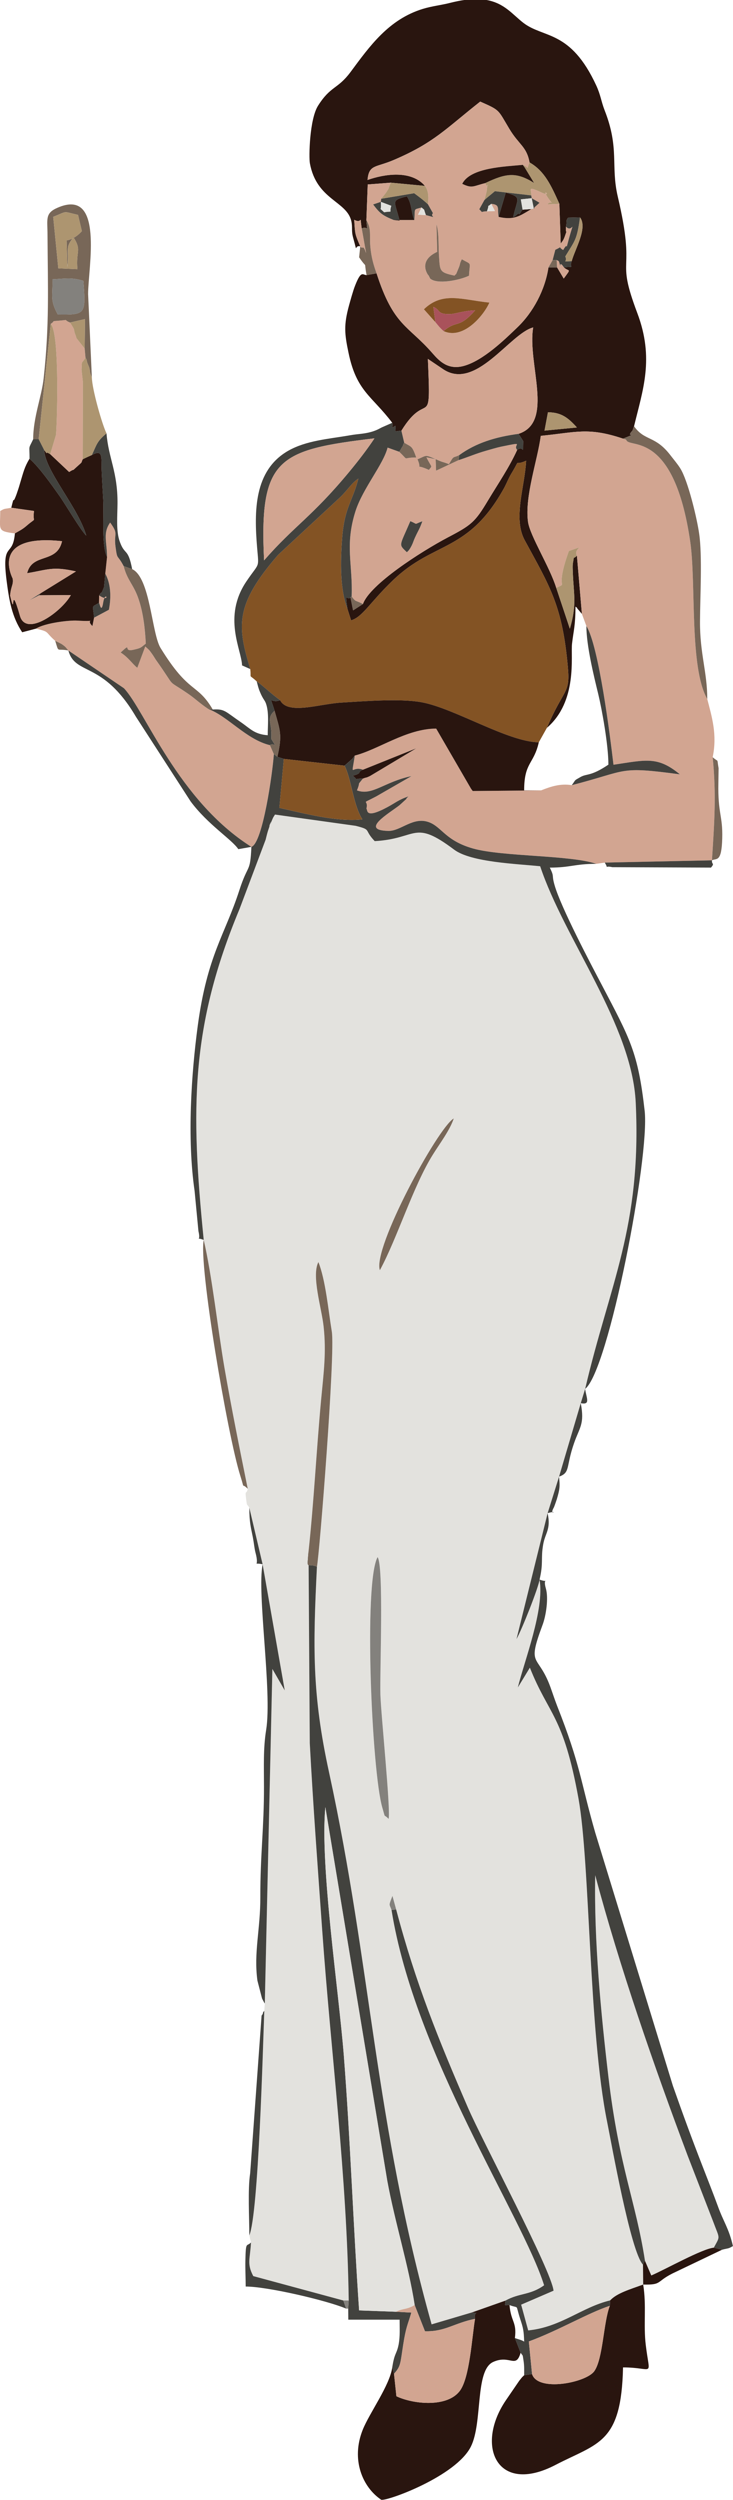 <?xml version="1.0" encoding="UTF-8" standalone="no"?>
<!-- Created with Inkscape (http://www.inkscape.org/) -->

<svg
   width="61.621mm"
   height="210mm"
   viewBox="0 0 61.621 210"
   version="1.1"
   id="svg1"
   inkscape:version="1.4.3 (0d15f75, 2025-12-25)"
   sodipodi:docname="New_Year_Lady_2.svg"
   xmlns:inkscape="http://www.inkscape.org/namespaces/inkscape"
   xmlns:sodipodi="http://sodipodi.sourceforge.net/DTD/sodipodi-0.dtd"
   xmlns="http://www.w3.org/2000/svg"
   xmlns:svg="http://www.w3.org/2000/svg">
  <sodipodi:namedview
     id="namedview1"
     pagecolor="#ffffff"
     bordercolor="#000000"
     borderopacity="0.25"
     inkscape:showpageshadow="2"
     inkscape:pageopacity="0.0"
     inkscape:pagecheckerboard="0"
     inkscape:deskcolor="#d1d1d1"
     inkscape:document-units="mm"
     inkscape:zoom="0.64141414"
     inkscape:cx="134.07874"
     inkscape:cy="453.68504"
     inkscape:window-width="1920"
     inkscape:window-height="991"
     inkscape:window-x="-9"
     inkscape:window-y="-9"
     inkscape:window-maximized="1"
     inkscape:current-layer="layer1" />
  <defs
     id="defs1" />
  <g
     inkscape:label="Layer 1"
     inkscape:groupmode="layer"
     id="layer1"
     transform="translate(-69.891,-28.333)">
    <g
       id="g1"
       transform="matrix(0.874,0,0,0.874,8.804,3.569)"
       style="stroke-width:1.144">
      <path
         style="fill:#e3e2de;fill-opacity:1;fill-rule:evenodd;stroke:none;stroke-width:0.303"
         d="m 107.272,203.152 c -0.529,-0.561 -0.259,0.101 -0.609,-1.101 -0.999,-3.446 -1.808,-21.596 -0.45,-24.06 0.61,0.881 0.2,11.058 0.27,13.222 0.06,1.973 0.999,11.078 0.789,11.939 z m -0.839,-52.737 c -0.729,-2.083 5.555,-13.672 7.104,-14.584 -0.35,1.102 -1.389,2.474 -2.008,3.476 -1.899,3.035 -3.417,8.013 -5.096,11.108 z M 89.489,147.51 c 0.799,3.426 1.349,8.524 1.988,12.251 0.709,4.076 1.439,7.662 2.248,11.669 -0.14,0.631 -0.29,-0.02 -0.15,1.032 0.09,0.721 0.06,0.36 0.3,0.781 0,0 1.279,5.439 1.279,5.439 0,0 2.128,12.12 2.128,12.12 0,0 -1.189,-2.063 -1.189,-2.063 0,0 -0.729,32.153 -0.729,32.153 0,0 -0.05,0.711 -0.05,0.711 -0.13,3.586 -0.559,19.512 -1.439,21.576 0,0 0.16,0.681 0.16,0.681 -0.08,1.592 -0.42,2.023 0.22,3.235 0,0 8.662,2.344 8.662,2.344 0,0 0.519,0 0.519,0 -0.17,-12.05 -1.698,-23.629 -2.548,-35.559 -0.429,-6.04 -0.869,-11.89 -1.198,-18.01 0,0 -0.12,-18.42 -0.12,-18.42 0.519,-4.788 0.759,-9.736 1.209,-14.564 0.239,-2.564 0.519,-4.558 0.239,-7.082 -0.19,-1.743 -1.179,-4.848 -0.499,-6.17 0.699,1.753 0.959,4.678 1.289,6.671 0.349,2.053 -1.189,21.465 -1.429,22.607 -0.38,7.703 -0.48,12.241 1.169,19.783 4.096,18.851 4.346,33.325 9.861,53.038 0,0 3.896,-1.152 3.896,-1.152 0,0 3.207,-1.132 3.207,-1.132 1.349,-0.751 2.368,-0.501 3.717,-1.472 -2.088,-6.661 -12.449,-22.087 -14.677,-36.08 -0.22,-0.601 -0.289,-0.361 0.09,-1.342 0,0 0.36,1.312 0.36,1.312 1.878,7.102 4.086,12.531 6.903,19.041 1.389,3.216 8.023,15.626 8.233,17.589 0,0 -3.117,1.343 -3.117,1.343 0,0 0.679,2.474 0.679,2.474 3.147,-0.311 5.155,-2.234 7.883,-2.885 0.649,-0.701 1.918,-1.062 3.177,-1.522 0,0 -0.02,-1.914 -0.02,-1.914 -1.179,-1.202 -3.037,-11.699 -3.437,-13.662 -1.798,-8.815 -1.639,-24.881 -2.768,-31.142 -1.458,-8.033 -2.857,-7.993 -4.675,-12.571 0,0 -1.159,1.904 -1.159,1.904 0.619,-2.535 2.587,-7.533 2.088,-10.368 -0.07,0.691 -1.678,4.768 -2.218,5.72 0,0 2.997,-12.11 2.997,-12.11 0,0 1.099,-3.506 1.099,-3.506 0,0 2.088,-7.062 2.088,-7.062 0,0 0.42,-1.372 0.42,-1.372 2.348,-10.057 5.435,-15.546 4.865,-27.506 -0.349,-7.482 -6.863,-15.726 -9.191,-22.727 -2.188,-0.231 -6.634,-0.371 -8.272,-1.593 -3.947,-2.965 -3.487,-1.052 -7.643,-0.821 -1.089,-1.132 -0.24,-1.072 -1.839,-1.473 0,0 -7.752,-1.081 -7.752,-1.081 -0.21,0.35 -0.11,0.11 -0.39,0.781 -0.509,1.192 0.37,-1.122 -0.2,0.531 -0.13,0.35 -0.22,0.741 -0.31,1.102 0,0 -2.518,6.681 -2.518,6.681 -4.696,11.258 -4.706,19.141 -3.437,31.792 z"
         id="path1" />
      <path
         style="fill:#29150f;fill-opacity:1;fill-rule:evenodd;stroke:none;stroke-width:0.303"
         d="m 122.598,67.959 c 1.259,0.01 1.918,0.491 2.788,1.462 0,0 -3.117,0.3 -3.117,0.3 z M 114.566,28.333 c 0,0 2.118,0 2.118,0 1.728,0.3 2.507,1.392 3.546,2.194 1.959,1.512 4.536,0.651 7.024,6.04 0.429,0.942 0.459,1.502 0.799,2.374 1.439,3.666 0.57,5.309 1.259,8.274 1.838,7.833 -0.29,5.449 1.878,11.198 1.659,4.387 0.53,7.402 -0.309,10.888 -0.06,0.1 -0.12,0.391 -0.18,0.451 -0.85,0.901 1.308,-0.18 -0.879,0.741 -3.377,-1.132 -4.506,-0.601 -7.913,-0.27 -0.3,2.314 -1.559,5.81 -1.229,8.254 0.18,1.342 2.108,4.367 2.717,6.361 0,0 1.309,3.926 1.309,3.926 0.69,-2.324 0.36,-3.366 0.29,-5.339 -0.01,-0.25 -0.04,-0.761 0.01,-1.002 0.18,-0.881 -0.11,-0.19 0.38,-0.681 0,0 0.479,5.599 0.479,5.599 0,0 -0.449,-0.531 -0.449,-0.531 -0.02,-0.11 -0.12,-0.11 -0.17,-0.18 0,1.833 -0.18,2.284 -0.33,3.566 -0.14,1.202 0.56,5.529 -2.418,8.093 1.629,-3.826 2.248,-3.215 2.018,-5.8 -0.519,-5.97 -1.738,-7.783 -4.156,-12.24 -1.139,-2.114 0.02,-5.159 0.14,-7.633 -1.319,0.591 -0.419,-0.421 -1.408,1.212 -0.26,0.421 -0.45,0.921 -0.7,1.392 -3.477,6.28 -6.744,5.068 -10.72,8.905 -2.228,2.143 -2.877,3.486 -4.006,3.836 0,0 -0.36,-1.132 -0.36,-1.132 -0.25,-1.843 -0.01,-0.671 0.3,-1.082 0,0 0.25,1.252 0.25,1.252 0,0 0.949,-0.611 0.949,-0.611 0.649,-1.863 5.525,-5.008 8.162,-6.401 2.258,-1.182 2.618,-1.462 3.867,-3.556 1.039,-1.723 2.028,-3.155 2.807,-4.858 0.709,-0.491 0.53,0.731 0.579,-0.841 0,0 -0.449,-0.701 -0.449,-0.701 3.477,-1.122 0.819,-6.771 1.409,-10.227 -2.238,0.571 -5.565,6.21 -8.732,3.967 0,0 -1.399,-0.942 -1.399,-0.942 0.31,7.212 -0.01,2.795 -2.548,6.902 -0.739,0.05 -0.569,0.23 -0.569,-0.471 -0.63,0.371 -0.13,0.13 -0.31,-0.29 -1.968,-2.604 -3.437,-3.005 -4.206,-6.731 -0.39,-1.843 -0.459,-2.675 0.04,-4.518 0.13,-0.471 0.4,-1.452 0.58,-1.903 0.609,-1.573 0.749,-1.042 1.119,-1.042 0,0 0.959,-0.17 0.959,-0.17 1.638,5.078 3.027,4.978 5.365,7.663 0.689,0.791 1.508,1.633 2.997,1.242 1.898,-0.501 4.046,-2.624 5.165,-3.696 1.549,-1.472 2.688,-3.636 3.007,-5.78 0,0 0.829,0 0.829,0 0,0 0.64,1.072 0.64,1.072 0.799,-1.082 0.489,-0.611 0.01,-1.082 1.199,-0.1 0.459,0.12 0.759,-0.591 0.31,-1.162 1.559,-3.195 0.799,-4.207 0,0 -1.149,0.03 -1.149,0.03 -0.249,0.321 -0.089,0.361 -0.199,0.861 -0.08,0.942 0.199,0.01 -0.11,0.921 -0.17,0.471 -0.26,0.491 -0.4,0.711 0,0 -0.13,-3.826 -0.13,-3.826 -0.789,-1.753 -1.408,-3.145 -2.867,-3.977 -0.28,-1.543 -1.019,-1.683 -1.948,-3.235 -1.119,-1.863 -0.849,-1.753 -2.798,-2.614 -3.287,2.584 -4.416,3.946 -8.312,5.609 -1.748,0.751 -2.388,0.411 -2.528,1.923 1.629,-0.571 4.187,-0.982 5.525,0.571 0,0 -3.287,-0.31 -3.287,-0.31 0,0 -2.218,0.17 -2.218,0.17 0,0 -0.129,3.426 -0.129,3.426 0.099,1.382 0.169,0.491 -0.45,0.811 -0.22,-1.553 0.13,-0.371 -0.719,-0.841 0.08,1.422 0.08,1.382 0.579,2.554 -0.639,-0.17 -0.2,0.912 -0.679,-0.811 -0.2,-0.701 -0.04,-0.972 -0.18,-1.613 -0.44,-1.943 -3.337,-2.023 -3.986,-5.559 -0.11,-0.571 -0.04,-4.237 0.789,-5.539 1.209,-1.913 1.878,-1.563 3.117,-3.225 1.848,-2.494 3.677,-5.078 6.973,-6.08 0.85,-0.261 1.729,-0.351 2.598,-0.571 0.51,-0.13 0.969,-0.22 1.389,-0.281 z"
         id="path2" />
      <path
         style="fill:#d2a591;fill-opacity:1;fill-rule:evenodd;stroke:none;stroke-width:0.303"
         d="m 123.397,84.837 c 1.239,-0.611 -0.219,0.421 1.219,-3.546 1.919,-0.641 0.35,-0.25 0.77,0.451 0,0 0.479,5.599 0.479,5.599 0,0 0.43,1.162 0.43,1.162 1.189,1.883 2.278,10.537 2.607,13.332 3.157,-0.471 4.246,-0.832 6.384,0.921 -5.994,-0.801 -4.895,-0.37 -10.4,1.042 -1.079,-0.18 -2.018,0.13 -2.947,0.501 0,0 -6.574,0.06 -6.574,0.06 -0.05,-0.06 -0.12,-0.16 -0.17,-0.23 0,0 -3.347,-5.77 -3.347,-5.77 -2.857,0.01 -5.525,2.003 -7.832,2.594 -0.34,2.294 -0.36,0.932 0.789,1.363 0,0 5.115,-2.054 5.115,-2.054 0,0 -4.416,2.644 -4.416,2.644 -0.499,0.241 -0.27,0.091 -0.709,0.261 -0.65,0.811 -0.16,0.13 -0.57,1.132 1.479,0.551 2.618,-0.822 5.245,-1.372 0,0 -3.396,1.953 -3.396,1.953 -1.639,0.861 -0.7,0.18 -0.94,1.182 0.15,0.1 -0.179,1.031 1.999,-0.141 0.809,-0.43 1.069,-0.711 2.038,-1.041 -0.06,0.09 -0.16,0.11 -0.2,0.25 0,0 -0.649,0.591 -0.649,0.591 -1.03,0.801 -3.857,2.414 -1.079,2.474 1.218,0.03 2.407,-1.442 3.976,-0.811 1.189,0.481 1.558,1.763 4.176,2.504 2.817,0.791 9.401,0.621 11.849,1.472 0,0 0.819,-0.12 0.819,-0.12 0,0 10.311,-0.22 10.311,-0.22 0.229,-3.586 0.429,-6.27 0.069,-9.906 0.46,-2.194 -0.089,-3.917 -0.519,-5.59 -1.738,-3.035 -1.059,-11.149 -1.639,-15.125 -1.558,-10.698 -5.794,-8.965 -6.134,-9.746 -0.06,-0.14 -0.22,-0.1 -0.33,-0.16 -3.376,-1.132 -4.505,-0.601 -7.912,-0.27 -0.3,2.314 -1.559,5.81 -1.229,8.254 0.18,1.342 2.108,4.367 2.717,6.361 z"
         id="path3" />
      <path
         style="fill:#835324;fill-opacity:1;fill-rule:evenodd;stroke:none;stroke-width:0.303"
         d="m 103.306,86.83 c -0.719,-1.893 -0.679,-4.497 -0.499,-6.821 0.229,-2.935 0.999,-3.466 1.558,-5.679 -0.739,0.501 -0.999,1.092 -1.848,1.883 0,0 -5.865,5.439 -5.865,5.439 -4.186,4.828 -3.946,6.831 -2.688,10.988 0.12,1.042 -0.21,0.411 0.619,1.182 0.639,0.441 1.429,1.232 2.248,1.803 0.729,1.462 3.787,0.361 5.885,0.24 2.148,-0.13 5.634,-0.411 7.693,-0.04 3.127,0.551 8.352,3.826 11.309,3.856 0,0 0.779,-1.392 0.779,-1.392 1.629,-3.826 2.248,-3.215 2.018,-5.8 -0.519,-5.97 -1.738,-7.783 -4.156,-12.24 -1.139,-2.114 0.02,-5.159 0.14,-7.633 -1.319,0.591 -0.419,-0.421 -1.409,1.212 -0.259,0.421 -0.449,0.921 -0.699,1.392 -3.477,6.28 -6.744,5.068 -10.72,8.905 -2.228,2.143 -2.877,3.486 -4.006,3.836 z"
         id="path4" />
      <path
         style="fill:#d2a591;fill-opacity:1;fill-rule:evenodd;stroke:none;stroke-width:0.303"
         d="m 112.558,60.156 c -0.44,-0.401 -0.5,-0.521 -0.79,-0.861 0,0 -1.099,-1.232 -1.099,-1.232 1.799,-1.733 3.627,-0.922 6.294,-0.641 -0.499,1.162 -2.477,3.616 -4.405,2.735 z m -0.61,-7.613 c 0,0 -0.07,-2.664 -0.07,-2.664 0.25,0.972 0.17,1.753 0.23,2.855 0.11,1.643 -0.02,1.773 1.509,2.094 0.259,-0.361 -0.01,0.23 0.389,-0.721 0.19,-0.441 0.06,-0.361 0.31,-0.851 0.999,0.581 0.759,0.15 0.689,1.583 -0.959,0.451 -3.077,0.861 -3.736,0.271 -0.06,-0.11 -0.17,-0.371 -0.18,-0.321 0,0 -1.069,-1.352 0.859,-2.244 z m -1.179,-6.34 c 0.06,0.11 0.45,0.491 0.28,1.753 0,0 0.49,0.872 0.49,0.872 -0.36,0.351 0.649,0.531 -0.68,0.18 0,0 -0.759,-0.04 -0.759,-0.04 0,0 0.34,-0.691 0.34,-0.691 -0.78,0.25 -0.62,-0.03 -0.69,1.202 0,0 -1.998,0 -1.998,0 -1.089,-0.441 -1.339,-0.661 -1.968,-1.492 0,0 0.739,-0.25 0.739,-0.25 0,0 0.04,-0.3 0.04,-0.3 0.07,-0.09 0.43,-0.531 0.48,-0.611 0.399,-0.641 0.04,0.02 0.439,-0.932 0,0 -2.218,0.17 -2.218,0.17 0,0 -0.129,3.426 -0.129,3.426 0.499,0.851 0.289,1.442 0.379,2.534 0.09,1.042 0.32,1.813 0.6,2.584 1.638,5.078 3.027,4.978 5.365,7.663 0.689,0.791 1.508,1.633 2.997,1.242 1.898,-0.501 4.046,-2.624 5.165,-3.696 1.549,-1.472 2.688,-3.636 3.007,-5.78 0,0 0.4,-0.701 0.4,-0.701 0,0 0.26,-0.992 0.26,-0.992 0.789,-0.361 0.189,-0.281 0.759,0.02 0.569,-0.992 0.14,0.421 0.529,-1.012 0.62,-2.274 0.36,-0.541 -0.259,-1.232 -0.08,0.942 0.199,0.01 -0.11,0.921 -0.17,0.471 -0.26,0.491 -0.4,0.711 0,0 -0.13,-3.826 -0.13,-3.826 0,0 -1.149,0.04 -1.149,0.04 0.41,-0.451 0.66,0.271 0.04,-0.641 -0.729,-1.082 0.57,0.05 -0.619,-0.491 -1.429,-0.661 -0.929,-0.271 -0.979,0.28 0,0 0.05,0.271 0.05,0.271 0,0 0.749,0.441 0.749,0.441 0,0 -0.499,0.451 -0.499,0.451 -1.199,0.611 -1.709,1.302 -3.437,0.901 -0.14,-0.831 0.17,-1.162 -0.71,-1.252 0,0 0.36,0.691 0.36,0.691 0,0 -0.769,0.03 -0.769,0.03 -0.739,0 -0.29,0.23 -0.739,-0.2 0,0 0.489,-0.881 0.489,-0.881 0.04,-0.11 0.22,-0.801 0.23,-0.891 0.12,-1.302 0.22,0.08 -0.15,-0.741 -1.159,0.28 -1.239,0.541 -2.208,0.07 0.779,-1.573 4.126,-1.653 5.825,-1.823 0.719,0.29 0.289,0.571 0.649,-0.23 -0.28,-1.543 -1.019,-1.683 -1.948,-3.235 -1.119,-1.863 -0.849,-1.753 -2.798,-2.614 -3.287,2.584 -4.415,3.946 -8.312,5.609 -1.748,0.751 -2.388,0.411 -2.527,1.923 1.628,-0.571 4.186,-0.982 5.524,0.571 z"
         id="path5" />
      <path
         style="fill:#d2a591;fill-opacity:1;fill-rule:evenodd;stroke:none;stroke-width:0.303"
         d="m 109.031,81.411 c -0.829,-0.801 -0.719,-0.521 0.33,-2.985 0.819,0.331 0.249,0.331 1.158,0.01 -0.299,0.821 -0.339,0.761 -0.709,1.563 -0.14,0.3 -0.17,0.461 -0.31,0.751 -0.269,0.531 -0.379,0.551 -0.469,0.661 z m 2.767,-8.945 c 0,0 -0.889,-0.18 -0.889,-0.18 0.55,1.112 0.59,0.731 0.24,1.212 -1.529,-0.691 -0.57,0.19 -1.099,-1.022 0.899,-0.351 0.659,-0.491 1.748,-0.01 z m -3.297,-2.735 c 0,0 0.27,1.152 0.27,1.152 0.699,0.431 0.749,0.25 1.159,1.422 -1.439,-0.02 -0.619,0.411 -1.638,-0.551 0,0 -1.119,-0.401 -1.119,-0.401 -0.4,1.603 -2.368,3.906 -3.078,6.08 -1.059,3.305 -0.259,5.119 -0.379,8.234 0.459,0.581 0.29,0.3 1.089,0.721 0.649,-1.863 5.525,-5.008 8.162,-6.401 2.258,-1.182 2.618,-1.462 3.867,-3.556 1.039,-1.723 2.028,-3.155 2.807,-4.858 -0.49,-0.511 0.939,-0.821 -1.559,-0.31 -0.349,0.07 -1.059,0.281 -1.408,0.381 -1.059,0.3 -1.639,0.581 -2.668,0.911 0,0 -2.168,1.012 -2.168,1.012 0,0 -0.04,-1.102 -0.04,-1.102 0.819,0.371 0.53,0.19 1.279,0.481 0.52,-0.911 0.37,-0.551 0.989,-0.871 1.609,-1.172 3.507,-1.753 5.705,-2.043 3.477,-1.122 0.819,-6.771 1.409,-10.227 -2.238,0.571 -5.565,6.21 -8.732,3.967 0,0 -1.399,-0.942 -1.399,-0.942 0.31,7.212 -0.01,2.795 -2.548,6.902 z"
         id="path6" />
      <path
         style="fill:#d2a591;fill-opacity:1;fill-rule:evenodd;stroke:none;stroke-width:0.303"
         d="m 80.188,81.862 c 0,0 -0.17,1.603 -0.17,1.603 0.509,0.931 0.599,2.174 0.35,3.476 0,0 -1.429,0.761 -1.429,0.761 0,0 -0.16,0.801 -0.16,0.801 -0.789,-0.781 0.769,-0.381 -1.459,-0.521 -0.749,-0.05 -3.107,0.22 -3.966,0.771 1.369,0.331 0.809,0.26 1.848,1.172 0.13,0.06 0.499,0.24 0.649,0.331 0.45,0.321 0.34,0.29 0.619,0.601 0,0 5.345,3.626 5.345,3.626 2.038,2.164 5.205,10.797 12.259,15.245 1.089,-0.361 2.038,-7.142 2.158,-8.915 0,0 -0.38,-0.861 -0.38,-0.861 -2.248,-0.531 -4.086,-2.815 -5.915,-3.466 -0.909,-0.611 -1.249,-0.992 -1.938,-1.462 -2.298,-1.583 -0.989,-0.29 -3.117,-3.275 0,0 -0.28,-0.441 -0.28,-0.441 -0.38,-0.531 -0.28,-0.421 -0.739,-0.841 0,0 -0.769,2.053 -0.769,2.053 -0.549,-0.461 -0.839,-0.982 -1.599,-1.472 1.149,-1.062 0.18,-0.04 1.169,-0.251 0.879,-0.18 0.799,-0.27 1.249,-0.601 -0.07,-1.472 -0.26,-2.995 -0.679,-4.237 -0.47,-1.442 -1.109,-1.833 -1.449,-3.215 -0.639,-1.212 -0.599,-0.501 -0.779,-1.843 -0.19,-1.382 0.34,-1.162 -0.52,-2.344 -0.719,1.032 -0.31,1.813 -0.3,3.305 z"
         id="path7" />
      <path
         style="fill:#e3e2de;fill-opacity:1;fill-rule:evenodd;stroke:none;stroke-width:0.303"
         d="m 131.93,245.623 c 0,0 0.609,1.412 0.609,1.412 1.389,-0.601 4.885,-2.564 6.014,-2.674 0.63,-1.172 0.58,-0.772 -0.05,-2.474 0,0 -2.467,-6.371 -2.467,-6.371 -3.237,-8.614 -6.544,-18.13 -8.892,-26.955 -0.12,6.291 0.55,13.272 1.269,19.372 1.019,8.655 2.647,12.01 3.517,17.69 z"
         id="path8" />
      <path
         style="fill:#42423e;fill-opacity:1;fill-rule:evenodd;stroke:none;stroke-width:0.303"
         d="m 103.436,249.439 c 0,0 -0.05,0.781 -0.05,0.781 0,0 0.01,1.062 0.01,1.062 0,0 4.935,0 4.935,0 0,0.791 0.05,1.583 -0.089,2.354 -0.2,1.022 -0.39,0.751 -0.62,2.234 0,0 0.17,0.611 0.17,0.611 0.659,-0.732 0.599,-0.942 0.879,-2.755 0.28,-1.793 0.43,-1.903 0.789,-3.125 0,0 -1.498,-0.08 -1.498,-0.08 0,0 -3.527,-0.13 -3.527,-0.13 -0.569,-8.284 -0.839,-16.357 -1.469,-24.481 -0.489,-6.25 -2.307,-18.28 -1.778,-23.889 0,0 5.955,35.909 5.955,35.909 0.749,4.057 2.048,8.133 2.637,11.95 0,0 0.989,2.514 0.989,2.514 1.918,0.06 2.798,-0.781 4.816,-1.192 -0.16,-0.831 0.569,-0.461 -0.28,-0.621 0,0 -3.896,1.152 -3.896,1.152 -5.515,-19.713 -5.765,-34.187 -9.861,-53.038 -1.649,-7.542 -1.549,-12.08 -1.169,-19.783 -0.989,-0.43 -0.969,0.471 -0.809,-1.462 0,0 0.12,18.42 0.12,18.42 0.33,6.121 0.769,11.97 1.198,18.01 0.85,11.93 2.378,23.509 2.548,35.559 z"
         id="path9" />
      <path
         style="fill:#e3e2de;fill-opacity:1;fill-rule:evenodd;stroke:none;stroke-width:0.303"
         d="m 107.962,250.521 c 0.869,-0.381 0.969,-0.17 1.818,-0.641 -0.589,-3.817 -1.888,-7.893 -2.637,-11.95 0,0 -5.955,-35.909 -5.955,-35.909 -0.529,5.609 1.289,17.639 1.779,23.889 0.629,8.124 0.899,16.197 1.468,24.481 z"
         id="path10" />
      <path
         style="fill:#29150f;fill-opacity:1;fill-rule:evenodd;stroke:none;stroke-width:0.303"
         d="m 128.583,249.429 c 0,0 -0.03,0.521 -0.03,0.521 -0.62,1.552 -0.65,5.128 -1.509,6.3 -0.809,1.092 -5.415,2.004 -5.974,0.261 0,0 -0.76,0.11 -0.76,0.11 -0.269,0.28 -0.04,-0.01 -0.479,0.541 0,0 -1.289,1.883 -1.289,1.883 -2.957,4.367 -0.849,9.125 4.776,6.2 4.106,-2.133 6.344,-2.033 6.503,-9.375 3.028,0 2.578,1.071 2.188,-2.144 -0.239,-1.963 0.08,-3.776 -0.249,-5.819 -1.259,0.46 -2.528,0.821 -3.177,1.522 z"
         id="path11" />
      <path
         style="fill:#29150f;fill-opacity:1;fill-rule:evenodd;stroke:none;stroke-width:0.303"
         d="m 96.303,96.646 c 0.559,1.963 0.749,2.334 0.27,4.427 0,0 0.619,0.201 0.619,0.201 0,0 5.844,0.651 5.844,0.651 0,0 0.76,-0.671 0.76,-0.671 0.05,-0.07 0.15,-0.201 0.22,-0.301 2.307,-0.591 4.975,-2.584 7.832,-2.594 0,0 3.347,5.77 3.347,5.77 0.05,0.07 0.12,0.17 0.17,0.23 0,0 6.574,-0.06 6.574,-0.06 0,0 -1.629,0 -1.629,0 0,-2.715 0.93,-2.494 1.409,-4.618 -2.957,-0.03 -8.182,-3.305 -11.309,-3.856 -2.058,-0.371 -5.545,-0.09 -7.693,0.04 -2.098,0.12 -5.155,1.222 -5.885,-0.24 -0.939,0.411 -1.079,-0.751 -0.529,1.022 z"
         id="path12" />
      <path
         style="fill:#29150f;fill-opacity:1;fill-rule:evenodd;stroke:none;stroke-width:0.303"
         d="m 115.305,250.581 c 0.849,0.16 0.12,-0.21 0.28,0.621 -0.3,1.793 -0.51,5.649 -1.459,6.921 -1.219,1.623 -4.466,1.293 -6.104,0.521 0,0 -0.23,-2.163 -0.23,-2.163 0,0 -0.17,-0.611 -0.17,-0.611 -0.25,1.753 -2.188,4.367 -2.837,5.99 -1.149,2.864 -0.03,5.519 1.778,6.731 0.58,0.15 7.233,-2.274 8.632,-5.129 1.139,-2.314 0.37,-7.302 2.128,-8.113 1.619,-0.741 2.188,0.701 2.648,-0.892 0,0 -0.55,-1.412 -0.55,-1.412 0.2,-1.553 -0.379,-1.533 -0.519,-3.165 -0.56,0 -0.42,0.14 -0.39,-0.431 z"
         id="path13" />
      <path
         style="fill:#42423e;fill-opacity:1;fill-rule:evenodd;stroke:none;stroke-width:0.303"
         d="m 131.74,245.993 c 0,0 0.19,-0.37 0.19,-0.37 -0.87,-5.68 -2.498,-9.035 -3.517,-17.69 -0.72,-6.1 -1.389,-13.081 -1.269,-19.372 2.348,8.825 5.655,18.341 8.892,26.955 0,0 2.467,6.371 2.467,6.371 0.63,1.702 0.68,1.302 0.05,2.474 0,0 0.79,0.2 0.79,0.2 0.679,-0.18 0.539,-0.06 1.049,-0.351 -0.39,-1.712 -0.9,-2.313 -1.449,-3.836 -0.48,-1.312 -0.929,-2.424 -1.469,-3.826 -1.029,-2.645 -1.918,-5.069 -2.857,-7.743 0,0 -7.463,-24.31 -7.463,-24.31 -1.449,-5.039 -1.399,-6.461 -3.677,-12.221 -0.229,-0.591 -0.449,-1.262 -0.649,-1.813 -1.199,-3.265 -2.288,-1.823 -0.749,-5.949 0.339,-0.892 0.589,-2.585 0.319,-3.506 -0.369,-1.272 0.54,-0.451 -0.609,-0.852 0.499,2.835 -1.469,7.833 -2.088,10.368 0,0 1.159,-1.904 1.159,-1.904 1.818,4.578 3.217,4.538 4.675,12.571 1.129,6.261 0.97,22.327 2.768,31.142 0.4,1.963 2.258,12.46 3.437,13.662 z"
         id="path14" />
      <path
         style="fill:#42423e;fill-opacity:1;fill-rule:evenodd;stroke:none;stroke-width:0.303"
         d="m 94.075,109.728 c -0.12,2.594 -0.31,1.532 -1.169,4.197 -1.389,4.287 -3.067,6.2 -3.986,12.961 -0.629,4.658 -1.039,10.878 -0.31,15.907 0,0 0.37,3.866 0.37,3.866 0.29,1.222 -0.42,0.471 0.51,0.851 -1.269,-12.651 -1.259,-20.534 3.437,-31.792 0,0 2.518,-6.681 2.518,-6.681 0.09,-0.361 0.18,-0.752 0.31,-1.102 0.57,-1.653 -0.31,0.661 0.2,-0.531 0.28,-0.671 0.18,-0.431 0.39,-0.781 0,0 7.752,1.081 7.752,1.081 1.599,0.401 0.75,0.341 1.839,1.473 4.156,-0.231 3.696,-2.144 7.643,0.821 1.638,1.222 6.084,1.362 8.272,1.593 2.328,7.001 8.842,15.245 9.191,22.727 0.57,11.96 -2.517,17.449 -4.865,27.506 2.248,-1.743 6.224,-22.267 5.725,-26.724 -0.64,-5.66 -1.409,-6.922 -4.137,-12.13 -0.989,-1.873 -3.946,-7.473 -4.535,-9.586 -0.3,-1.052 0.02,-0.691 -0.45,-1.663 1.998,0 2.368,-0.361 4.466,-0.361 -2.448,-0.851 -9.032,-0.681 -11.849,-1.472 -2.618,-0.741 -2.987,-2.023 -4.176,-2.504 -1.569,-0.631 -2.758,0.841 -3.976,0.811 -2.778,-0.06 0.049,-1.673 1.079,-2.474 0,0 0.649,-0.591 0.649,-0.591 0.04,-0.14 0.14,-0.16 0.2,-0.25 -0.969,0.33 -1.229,0.611 -2.038,1.041 -2.178,1.172 -1.849,0.241 -1.999,0.141 0.24,-1.002 -0.699,-0.321 0.94,-1.182 0,0 3.396,-1.953 3.396,-1.953 -2.627,0.55 -3.766,1.923 -5.245,1.372 0.41,-1.002 -0.08,-0.321 0.57,-1.132 -1.109,-0.02 -0.26,0.29 -0.969,-0.281 0.12,-0.02 0.589,-0.15 0.629,-0.28 0.06,-0.18 0.22,-0.22 0.35,-0.29 -1.149,-0.431 -1.129,0.931 -0.789,-1.363 -0.07,0.1 -0.17,0.231 -0.22,0.301 0,0 -0.76,0.671 -0.76,0.671 0.67,1.352 0.83,3.776 1.709,5.158 -2.468,0.271 -5.535,-0.561 -7.983,-1.101 0,0 0.43,-4.708 0.43,-4.708 0,0 -0.619,-0.201 -0.619,-0.201 0,0 -0.34,-0.26 -0.34,-0.26 -0.12,1.773 -1.069,8.554 -2.158,8.915 z"
         id="path15" />
      <path
         style="fill:#29150f;fill-opacity:1;fill-rule:evenodd;stroke:none;stroke-width:0.303"
         d="m 73.794,85.357 c 0,0 -0.15,0.19 -0.15,0.19 0,0 3.067,-0.02 3.067,-0.02 -0.899,1.613 -4.306,4.067 -4.896,2.003 -1.019,-3.556 -0.37,0.511 -0.949,-1.963 0.1,-0.992 0.33,-0.992 0.25,-1.623 0,-0.01 -2.328,-4.357 4.746,-3.596 -0.49,2.194 -2.867,1.082 -3.357,3.075 1.998,-0.331 2.448,-0.681 4.696,-0.17 z M 72.735,72.416 c -0.5,0.831 -0.59,1.302 -0.909,2.354 -0.12,0.421 -0.21,0.691 -0.34,1.062 -0.469,1.272 -0.14,-0.19 -0.509,1.302 0,0 2.188,0.31 2.188,0.31 -0.16,1.302 0.37,0.481 -0.749,1.452 -0.4,0.341 -0.659,0.451 -1.089,0.701 -0.21,2.424 -1.309,0.621 -0.789,4.628 0.24,1.833 0.499,3.386 1.489,4.878 0,0 1.329,-0.35 1.329,-0.35 0.859,-0.551 3.217,-0.821 3.966,-0.771 2.228,0.14 0.669,-0.26 1.459,0.521 0,0 0.16,-0.801 0.16,-0.801 -0.1,-1.272 -0.31,-0.972 0.479,-1.422 0,0 0.01,-0.711 0.01,-0.711 0.07,-0.09 0.18,-0.321 0.2,-0.26 0.02,0.05 0.13,-0.2 0.16,-0.281 0.02,-0.07 0.09,-0.19 0.11,-0.281 0,-0.01 0.12,-1.232 0.12,-1.282 0,0 0.17,-1.603 0.17,-1.603 -0.539,-1.012 -0.3,-4.027 -0.37,-5.479 -0.05,-0.952 -0.11,-1.883 -0.15,-2.855 -0.05,-1.182 0.17,-2.074 -0.939,-1.462 -0.21,0.09 -0.629,0.281 -0.879,0.411 -0.21,0.421 0.08,0.14 -0.57,0.721 -0.639,0.581 -0.02,0.05 -0.739,0.501 0,0 -1.818,-1.713 -1.818,-1.713 -0.699,-0.441 -0.03,0.331 -0.589,-0.411 0.09,2.023 3.247,5.469 4.056,8.234 C 77.74,79.438 76.121,76.703 75.612,75.992 74.793,74.84 73.694,73.277 72.735,72.416 Z"
         id="path16" />
      <path
         style="fill:#42423e;fill-opacity:1;fill-rule:evenodd;stroke:none;stroke-width:0.303"
         d="m 95.294,82.192 c -0.48,-9.826 1.349,-10.618 10.62,-11.729 -0.76,1.142 -1.599,2.214 -2.418,3.205 -3.627,4.377 -5.275,5.168 -8.202,8.524 z m -1.329,10.447 c -1.259,-4.157 -1.499,-6.16 2.688,-10.988 0,0 5.865,-5.439 5.865,-5.439 0.849,-0.791 1.109,-1.382 1.848,-1.883 -0.559,2.214 -1.329,2.744 -1.558,5.679 -0.18,2.324 -0.22,4.928 0.499,6.821 -0.25,-1.843 -0.01,-0.671 0.3,-1.082 0,0 0.11,-0.08 0.11,-0.08 0.12,-3.115 -0.68,-4.928 0.379,-8.234 0.71,-2.174 2.678,-4.477 3.078,-6.08 0,0 1.119,0.401 1.119,0.401 0.219,-0.321 0.03,-0.02 0.269,-0.441 0.01,-0.02 0.09,-0.1 0.1,-0.2 0.02,-0.11 0.07,-0.15 0.11,-0.23 0,0 -0.27,-1.152 -0.27,-1.152 -0.739,0.05 -0.569,0.23 -0.569,-0.471 -0.63,0.371 -0.13,0.13 -0.31,-0.29 0,0 -0.959,0.421 -0.959,0.421 -0.25,0.11 -0.45,0.271 -1.019,0.441 -0.769,0.22 -1.259,0.19 -2.108,0.341 -2.018,0.351 -4.166,0.491 -5.915,1.482 -3.317,1.893 -3.287,5.82 -2.997,9.325 0.17,2.063 0.25,1.332 -1.039,3.245 -2.298,3.416 -0.45,6.581 -0.41,8.063 z"
         id="path17" />
      <path
         style="fill:#d2a591;fill-opacity:1;fill-rule:evenodd;stroke:none;stroke-width:0.303"
         d="m 95.294,82.192 c 2.927,-3.356 4.576,-4.147 8.202,-8.524 0.819,-0.992 1.658,-2.063 2.418,-3.205 -9.272,1.112 -11.1,1.903 -10.62,11.729 z"
         id="path18" />
      <path
         style="fill:#d2a591;fill-opacity:1;fill-rule:evenodd;stroke:none;stroke-width:0.303"
         d="m 107.962,250.521 c 0,0 1.498,0.08 1.498,0.08 -0.359,1.222 -0.509,1.332 -0.789,3.125 -0.28,1.813 -0.22,2.023 -0.879,2.755 0,0 0.23,2.163 0.23,2.163 1.638,0.772 4.885,1.102 6.104,-0.521 0.949,-1.272 1.159,-5.128 1.459,-6.921 -2.018,0.411 -2.898,1.252 -4.816,1.192 0,0 -0.989,-2.514 -0.989,-2.514 -0.849,0.471 -0.949,0.26 -1.818,0.641 z"
         id="path19" />
      <path
         style="fill:#42423e;fill-opacity:1;fill-rule:evenodd;stroke:none;stroke-width:0.303"
         d="m 118.512,249.449 c -0.03,0.571 -0.17,0.431 0.39,0.431 0.989,0.38 0.519,-0.201 1.049,1.402 0.259,0.781 0.329,1.072 0.359,2.114 -0.179,-0.151 -0.659,-0.251 -0.889,-0.351 0,0 0.55,1.412 0.55,1.412 0.229,0.381 0.17,0.04 0.279,0.762 0.08,0.5 0.06,0.901 0.06,1.402 0,0 0.76,-0.11 0.76,-0.11 0,0 -0.31,-3.135 -0.31,-3.135 2.887,-1.062 5.685,-2.735 7.793,-3.426 0,0 0.03,-0.521 0.03,-0.521 -2.728,0.651 -4.736,2.574 -7.883,2.885 0,0 -0.679,-2.474 -0.679,-2.474 0,0 3.117,-1.343 3.117,-1.343 -0.21,-1.963 -6.844,-14.373 -8.233,-17.589 -2.817,-6.51 -5.025,-11.939 -6.903,-19.041 0,0 -0.45,0.03 -0.45,0.03 2.228,13.993 12.589,29.419 14.677,36.08 -1.349,0.971 -2.368,0.721 -3.717,1.472 z"
         id="path20" />
      <path
         style="fill:#d2a591;fill-opacity:1;fill-rule:evenodd;stroke:none;stroke-width:0.303"
         d="m 121.07,256.511 c 0.559,1.743 5.165,0.831 5.974,-0.261 0.859,-1.172 0.889,-4.748 1.509,-6.3 -2.108,0.691 -4.906,2.364 -7.793,3.426 z"
         id="path21" />
      <path
         style="fill:#d2a591;fill-opacity:1;fill-rule:evenodd;stroke:none;stroke-width:0.303"
         d="m 74.723,71.985 c 0,0 1.818,1.713 1.818,1.713 0.719,-0.451 0.1,0.08 0.739,-0.501 0.649,-0.581 0.36,-0.3 0.57,-0.721 0,0 0.02,-7.402 0.02,-7.402 -0.01,-0.15 -0.14,-1.212 -0.13,-1.232 0.06,-0.972 -0.06,-0.421 0.38,-1.122 0,0 -0.08,-0.881 -0.08,-0.881 0,0 -0.779,-0.992 -0.779,-0.992 -0.04,-0.09 -0.05,-0.19 -0.09,-0.281 -0.3,-0.721 0.09,-0.26 -0.539,-1.232 -0.729,-0.3 0.03,-0.271 -1.049,-0.18 -0.839,0.07 -0.32,-0.01 -0.809,0.31 0.909,0.911 0.589,10.227 0.499,10.688 z"
         id="path22" />
      <path
         style="fill:#835324;fill-opacity:1;fill-rule:evenodd;stroke:none;stroke-width:0.303"
         d="m 103.036,101.925 c 0,0 -5.844,-0.651 -5.844,-0.651 0,0 -0.43,4.708 -0.43,4.708 2.448,0.54 5.515,1.372 7.983,1.101 -0.879,-1.382 -1.039,-3.806 -1.709,-5.158 z"
         id="path23" />
      <path
         style="fill:#d2a591;fill-opacity:1;fill-rule:evenodd;stroke:none;stroke-width:0.303"
         d="m 73.644,85.548 c 0,0 -0.909,0.471 -0.909,0.471 0,0 1.059,-0.661 1.059,-0.661 0,0 3.407,-2.103 3.407,-2.103 -2.248,-0.511 -2.697,-0.16 -4.696,0.17 0.489,-1.993 2.867,-0.881 3.357,-3.075 -7.074,-0.761 -4.746,3.586 -4.746,3.596 0.08,0.631 -0.15,0.631 -0.25,1.623 0.58,2.474 -0.07,-1.593 0.949,1.963 0.59,2.063 3.996,-0.391 4.896,-2.003 z"
         id="path24" />
      <path
         style="fill:#42423e;fill-opacity:1;fill-rule:evenodd;stroke:none;stroke-width:0.303"
         d="m 95.364,220.892 c 0,0 0.729,-32.153 0.729,-32.153 0,0 1.189,2.063 1.189,2.063 0,0 -2.128,-12.12 -2.128,-12.12 -0.559,2.775 0.929,12.23 0.34,15.916 -0.29,1.793 -0.21,3.506 -0.21,5.449 0.01,3.937 -0.36,6.581 -0.35,10.598 0.01,3.155 -0.649,5.339 -0.28,8.053 0,0 0.44,1.703 0.44,1.703 0.03,0.08 0.1,0.19 0.13,0.25 0.03,0.06 0.08,0.171 0.14,0.241 z"
         id="path25" />
      <path
         style="fill:#786758;fill-opacity:1;fill-rule:evenodd;stroke:none;stroke-width:0.303"
         d="m 75.452,58.563 c -0.779,-1.422 -0.469,-1.743 -0.509,-3.386 1.159,-0.05 1.838,-0.21 2.967,0.15 0.25,3.245 0.22,3.265 -2.458,3.235 z m -0.44,-9.386 c 1.459,-0.591 0.859,-0.531 2.388,-0.19 0,0 0.37,1.563 0.37,1.563 -0.61,0.681 -1.259,0.872 -1.469,0.891 0,0 0.07,2.594 0.07,2.594 0.2,-1.893 -0.26,-1.833 0.589,-2.895 0.819,1.262 0.22,1.292 0.38,3.065 0,0 -1.838,-0.08 -1.838,-0.08 z m -1.928,21.375 c 0,0 0.529,0 0.529,0 0,0 1.159,-11.088 1.159,-11.088 0.489,-0.321 -0.03,-0.24 0.809,-0.31 1.079,-0.09 0.32,-0.12 1.049,0.18 0,0 1.439,-0.331 1.439,-0.331 0,0 -0.03,2.835 -0.03,2.835 0,0 0.08,0.881 0.08,0.881 0.05,0.1 0.11,0.14 0.13,0.321 0.02,0.17 0.19,0.501 0.22,0.601 0.14,0.481 -0.01,0.361 0.26,0.952 0,0 -0.36,-7.993 -0.36,-7.993 0,-2.544 1.579,-10.287 -2.957,-8.294 -1.209,0.531 -0.949,1.082 -0.949,2.614 0.03,5.159 0.19,8.634 -0.37,13.753 -0.18,1.733 -1.009,3.766 -1.009,5.88 z"
         id="path26" />
      <path
         style="fill:#786758;fill-opacity:1;fill-rule:evenodd;stroke:none;stroke-width:0.303"
         d="m 99.57,177.45 c -0.16,1.933 -0.18,1.032 0.809,1.462 0.24,-1.142 1.778,-20.554 1.429,-22.607 -0.33,-1.993 -0.59,-4.918 -1.289,-6.671 -0.68,1.322 0.31,4.427 0.499,6.17 0.28,2.524 0,4.518 -0.239,7.082 -0.45,4.828 -0.69,9.776 -1.209,14.564 z"
         id="path27" />
      <path
         style="fill:#786758;fill-opacity:1;fill-rule:evenodd;stroke:none;stroke-width:0.303"
         d="m 129.822,70.493 c 0.109,0.06 0.269,0.02 0.329,0.16 0.34,0.781 4.576,-0.952 6.134,9.746 0.58,3.977 -0.099,12.09 1.639,15.125 0,-2.604 -0.719,-4.367 -0.699,-7.482 0.01,-2.284 0.229,-6.311 -0.08,-8.404 -0.21,-1.492 -1.079,-5.119 -1.819,-6.29 -0.249,-0.401 -0.639,-0.862 -0.909,-1.212 -1.508,-1.993 -2.497,-1.362 -3.536,-2.835 -0.06,0.1 -0.12,0.391 -0.18,0.451 -0.849,0.901 1.308,-0.18 -0.879,0.741 z"
         id="path28" />
      <path
         style="fill:#83817d;fill-opacity:1;fill-rule:evenodd;stroke:none;stroke-width:0.303"
         d="m 107.272,203.152 c 0.21,-0.861 -0.729,-9.966 -0.789,-11.939 -0.07,-2.164 0.34,-12.341 -0.27,-13.222 -1.358,2.464 -0.549,20.614 0.45,24.06 0.35,1.202 0.08,0.54 0.609,1.101 z"
         id="path29" />
      <path
         style="fill:#786758;fill-opacity:1;fill-rule:evenodd;stroke:none;stroke-width:0.303"
         d="m 89.939,96.486 c 0,0 0.42,0.04 0.42,0.04 -1.529,-2.594 -2.268,-1.432 -5.025,-5.92 -0.859,-1.412 -0.979,-6.741 -2.727,-7.572 0,0 -0.819,-0.29 -0.819,-0.29 0.34,1.382 0.979,1.773 1.449,3.215 0.42,1.242 0.609,2.765 0.679,4.237 -0.45,0.331 -0.37,0.421 -1.249,0.601 -0.989,0.21 -0.02,-0.811 -1.169,0.251 0.759,0.491 1.049,1.012 1.599,1.472 0,0 0.769,-2.053 0.769,-2.053 0.46,0.421 0.36,0.31 0.739,0.841 0,0 0.28,0.441 0.28,0.441 2.128,2.985 0.819,1.693 3.117,3.275 0.689,0.471 1.029,0.851 1.938,1.462 z"
         id="path30" />
      <path
         style="fill:#42423e;fill-opacity:1;fill-rule:evenodd;stroke:none;stroke-width:0.303"
         d="M 94.075,109.728 C 87.021,105.28 83.854,96.646 81.816,94.483 c 0,0 -5.345,-3.626 -5.345,-3.626 0.659,2.444 3.307,0.952 6.494,6.361 0,0 5.265,8.144 5.265,8.144 1.659,2.233 3.946,3.636 4.586,4.587 z"
         id="path31" />
      <path
         style="fill:#42423e;fill-opacity:1;fill-rule:evenodd;stroke:none;stroke-width:0.303"
         d="m 124.886,103.798 c 5.505,-1.412 4.406,-1.843 10.4,-1.042 -2.138,-1.753 -3.227,-1.392 -6.384,-0.921 -0.329,-2.795 -1.418,-11.449 -2.607,-13.332 0,1.883 0.719,4.808 1.139,6.531 0.359,1.492 0.979,4.898 0.979,6.792 -1.729,1.162 -2.058,0.831 -2.688,1.192 -0.689,0.39 -0.399,0.21 -0.839,0.781 z"
         id="path32" />
      <path
         style="fill:#42423e;fill-opacity:1;fill-rule:evenodd;stroke:none;stroke-width:0.303"
         d="m 78.729,72.065 c 1.109,-0.611 0.889,0.281 0.939,1.462 0.04,0.972 0.1,1.903 0.15,2.855 0.07,1.452 -0.17,4.467 0.37,5.479 -0.01,-1.492 -0.42,-2.274 0.3,-3.305 0.859,1.182 0.33,0.962 0.52,2.344 0.18,1.342 0.14,0.631 0.779,1.843 0,0 0.819,0.29 0.819,0.29 -0.4,-2.083 -0.699,-1.272 -1.189,-2.634 -0.37,-1.002 -0.23,-2.444 -0.22,-3.666 0.02,-3.075 -0.869,-4.347 -1.059,-6.751 -0.929,0.791 -0.909,1.012 -1.409,2.083 z"
         id="path33" />
      <path
         style="fill:#786758;fill-opacity:1;fill-rule:evenodd;stroke:none;stroke-width:0.303"
         d="m 93.725,171.43 c -0.809,-4.007 -1.538,-7.593 -2.248,-11.669 -0.639,-3.727 -1.189,-8.825 -1.988,-12.251 -0.5,2.314 2.288,18.771 3.517,22.658 0.489,1.542 0.03,0.561 0.719,1.262 z"
         id="path34" />
      <path
         style="fill:#ad9570;fill-opacity:1;fill-rule:evenodd;stroke:none;stroke-width:0.303"
         d="m 73.614,70.553 c 0,0 0.52,1.022 0.52,1.022 0.559,0.741 -0.11,-0.03 0.589,0.411 0,0 0.549,-1.833 0.549,-1.833 0.09,-0.461 0.41,-9.776 -0.499,-10.688 z"
         id="path35" />
      <path
         style="fill:#ad9570;fill-opacity:1;fill-rule:evenodd;stroke:none;stroke-width:0.303"
         d="m 77.85,72.476 c 0.25,-0.13 0.669,-0.321 0.879,-0.411 0.499,-1.072 0.479,-1.292 1.409,-2.083 -0.39,-0.761 -1.389,-4.207 -1.409,-5.389 -0.27,-0.591 -0.12,-0.471 -0.26,-0.952 -0.03,-0.1 -0.2,-0.431 -0.22,-0.601 -0.02,-0.18 -0.08,-0.22 -0.13,-0.321 -0.44,0.701 -0.32,0.15 -0.38,1.122 -0.01,0.02 0.12,1.082 0.13,1.232 z"
         id="path36" />
      <path
         style="fill:#ad9570;fill-opacity:1;fill-rule:evenodd;stroke:none;stroke-width:0.303"
         d="m 120.18,44.179 c 0.06,0.09 0.14,0.19 0.18,0.25 0,0 0.899,1.482 0.899,1.482 -1.728,-1.082 -2.707,-0.931 -4.695,0.02 0.37,0.821 0.27,-0.561 0.15,0.741 -0.01,0.09 -0.19,0.781 -0.23,0.891 0.39,-0.351 0.559,-0.461 1.009,-0.851 0,0 3.497,0.401 3.497,0.401 0.05,-0.551 -0.45,-0.942 0.979,-0.28 1.189,0.541 -0.11,-0.591 0.619,0.491 0.62,0.911 0.37,0.19 -0.04,0.641 0,0 1.149,-0.04 1.149,-0.04 -0.789,-1.753 -1.409,-3.145 -2.867,-3.977 -0.36,0.801 0.07,0.521 -0.65,0.23 z"
         id="path37" />
      <path
         style="fill:#ad9570;fill-opacity:1;fill-rule:evenodd;stroke:none;stroke-width:0.303"
         d="m 75.013,49.178 c 0,0 0.49,4.948 0.49,4.948 0,0 1.838,0.08 1.838,0.08 -0.16,-1.773 0.44,-1.803 -0.38,-3.065 -0.849,1.062 -0.39,1.002 -0.589,2.895 0,0 -0.07,-2.594 -0.07,-2.594 0.21,-0.02 0.859,-0.21 1.469,-0.891 0,0 -0.37,-1.563 -0.37,-1.563 -1.529,-0.341 -0.929,-0.401 -2.388,0.19 z"
         id="path38" />
      <path
         style="fill:#42423e;fill-opacity:1;fill-rule:evenodd;stroke:none;stroke-width:0.303"
         d="m 93.875,243.179 c 0.879,-2.064 1.309,-17.99 1.439,-21.576 -0.05,0.07 -0.12,0.09 -0.13,0.22 -0.02,0.131 -0.11,0.181 -0.13,0.241 0,0 -1.099,15.155 -1.099,15.155 -0.24,1.522 -0.08,4.307 -0.08,5.96 z"
         id="path39" />
      <path
         style="fill:#83817d;fill-opacity:1;fill-rule:evenodd;stroke:none;stroke-width:0.303"
         d="m 75.452,58.563 c 2.678,0.03 2.708,0.01 2.458,-3.235 -1.129,-0.361 -1.808,-0.2 -2.967,-0.15 0.04,1.643 -0.27,1.963 0.509,3.386 z"
         id="path40" />
      <path
         style="fill:#835324;fill-opacity:1;fill-rule:evenodd;stroke:none;stroke-width:0.303"
         d="m 111.768,59.294 c 0,0 -0.189,-1.462 -0.189,-1.462 0.729,0.31 0.319,0.721 1.618,0.691 0.519,-0.02 1.239,-0.321 2.398,-0.361 -1.619,1.833 -1.719,0.872 -3.037,1.993 1.928,0.881 3.906,-1.573 4.405,-2.735 -2.667,-0.281 -4.495,-1.092 -6.294,0.641 z"
         id="path41" />
      <path
         style="fill:#786758;fill-opacity:1;fill-rule:evenodd;stroke:none;stroke-width:0.303"
         d="m 106.433,150.415 c 1.679,-3.095 3.197,-8.073 5.096,-11.108 0.619,-1.002 1.658,-2.374 2.008,-3.476 -1.549,0.911 -7.833,12.501 -7.104,14.584 z"
         id="path42" />
      <path
         style="fill:#42423e;fill-opacity:1;fill-rule:evenodd;stroke:none;stroke-width:0.303"
         d="m 103.186,250.22 c 0,0 -0.269,-0.781 -0.269,-0.781 0,0 -8.662,-2.344 -8.662,-2.344 -0.639,-1.212 -0.3,-1.643 -0.22,-3.235 -0.42,0.451 -0.499,-0.191 -0.539,1.743 -0.02,0.781 0.03,1.693 0.03,2.494 2.078,0 7.833,1.342 9.661,2.123 z"
         id="path43" />
      <path
         style="fill:#42423e;fill-opacity:1;fill-rule:evenodd;stroke:none;stroke-width:0.303"
         d="m 72.735,72.416 c 0.959,0.861 2.058,2.424 2.877,3.576 0.509,0.711 2.128,3.446 2.578,3.816 -0.809,-2.765 -3.966,-6.21 -4.056,-8.234 0,0 -0.52,-1.022 -0.52,-1.022 0,0 -0.529,0 -0.529,0 -0.489,1.022 -0.35,0.471 -0.35,1.863 z"
         id="path44" />
      <path
         style="fill:#ad9570;fill-opacity:1;fill-rule:evenodd;stroke:none;stroke-width:0.303"
         d="m 123.397,84.837 c 0,0 1.309,3.926 1.309,3.926 0.69,-2.324 0.36,-3.366 0.29,-5.339 -0.01,-0.25 -0.04,-0.761 0.01,-1.002 0.18,-0.881 -0.11,-0.19 0.38,-0.681 -0.42,-0.701 1.149,-1.092 -0.77,-0.451 -1.438,3.967 0.02,2.935 -1.218,3.546 z"
         id="path45" />
      <path
         style="fill:#42423e;fill-opacity:1;fill-rule:evenodd;stroke:none;stroke-width:0.303"
         d="m 90.358,96.526 c 0,0 -0.42,-0.04 -0.42,-0.04 1.828,0.651 3.667,2.935 5.915,3.466 0.41,-0.31 0.779,0.47 0.13,-0.601 0.12,-1.563 -0.539,-1.933 0.32,-2.704 -0.549,-1.773 -0.41,-0.611 0.529,-1.022 -0.819,-0.571 -1.609,-1.362 -2.248,-1.803 0.12,0.431 0.15,0.621 0.3,0.982 0.32,0.781 0.47,0.791 0.6,1.172 0.3,0.881 0.16,2.043 0.16,3.025 -1.299,-0.11 -1.629,-0.601 -2.607,-1.272 -1.519,-1.042 -1.539,-1.272 -2.678,-1.202 z"
         id="path46" />
      <path
         style="fill:#29150f;fill-opacity:1;fill-rule:evenodd;stroke:none;stroke-width:0.303"
         d="m 116.564,45.932 c 1.988,-0.952 2.967,-1.102 4.695,-0.02 0,0 -0.899,-1.482 -0.899,-1.482 -0.04,-0.06 -0.12,-0.16 -0.18,-0.25 -1.698,0.17 -5.045,0.25 -5.824,1.823 0.969,0.471 1.049,0.21 2.208,-0.07 z"
         id="path47" />
      <path
         style="fill:#29150f;fill-opacity:1;fill-rule:evenodd;stroke:none;stroke-width:0.303"
         d="m 131.93,245.623 c 0,0 -0.19,0.37 -0.19,0.37 0,0 0.02,1.914 0.02,1.914 1.818,0.04 1.209,-0.251 2.807,-1.062 0,0 4.776,-2.284 4.776,-2.284 0,0 -0.79,-0.2 -0.79,-0.2 -1.129,0.11 -4.625,2.073 -6.014,2.674 z"
         id="path48" />
      <path
         style="fill:#786758;fill-opacity:1;fill-rule:evenodd;stroke:none;stroke-width:0.303"
         d="m 115.005,54.837 c 0.07,-1.432 0.31,-1.002 -0.689,-1.583 -0.25,0.491 -0.12,0.411 -0.31,0.851 -0.399,0.952 -0.13,0.361 -0.389,0.721 -1.529,-0.321 -1.399,-0.451 -1.509,-2.094 -0.06,-1.102 0.02,-1.883 -0.23,-2.855 0,0 0.07,2.664 0.07,2.664 -1.928,0.891 -0.859,2.244 -0.859,2.244 0.01,-0.05 0.12,0.21 0.18,0.321 0.659,0.591 2.777,0.18 3.736,-0.271 z"
         id="path49" />
      <path
         style="fill:#d2a591;fill-opacity:1;fill-rule:evenodd;stroke:none;stroke-width:0.303"
         d="m 71.326,79.598 c 0.43,-0.25 0.689,-0.361 1.089,-0.701 1.119,-0.972 0.589,-0.15 0.749,-1.452 0,0 -2.188,-0.31 -2.188,-0.31 -0.689,0.14 -0.57,0.03 -1.059,0.31 0,1.813 -0.34,1.943 1.409,2.154 z"
         id="path50" />
      <path
         style="fill:#42423e;fill-opacity:1;fill-rule:evenodd;stroke:none;stroke-width:0.303"
         d="m 128.063,111.24 c 0.46,0.752 -0.18,0.241 0.729,0.441 0,0 9.492,0.04 9.492,0.04 0.379,-0.461 0.06,-0.25 0.09,-0.701 z"
         id="path51" />
      <path
         style="fill:#42423e;fill-opacity:1;fill-rule:evenodd;stroke:none;stroke-width:0.303"
         d="m 121.789,180.154 c 0.39,-1.592 0.11,-2.013 0.35,-3.365 0.189,-1.122 0.769,-1.453 0.429,-3.025 0,0 -2.997,12.11 -2.997,12.11 0.54,-0.952 2.148,-5.029 2.218,-5.72 z"
         id="path52" />
      <path
         style="fill:#42423e;fill-opacity:1;fill-rule:evenodd;stroke:none;stroke-width:0.303"
         d="m 106.523,47.735 c 0,0 1.009,0.381 1.009,0.381 -0.269,0.811 0.29,0.441 -0.689,0.621 -0.57,-0.571 -0.22,0.02 -0.32,-1.002 z m 0.04,-0.3 c 0,0 -0.04,0.3 -0.04,0.3 0,0 -0.739,0.25 -0.739,0.25 0.629,0.831 0.879,1.052 1.968,1.492 0,0 0.57,0.05 0.57,0.05 -0.46,-1.913 -0.89,-1.913 0.709,-2.324 0.509,0.751 0.399,1.593 0.719,2.274 0.07,-1.232 -0.09,-0.952 0.69,-1.202 0.379,0.35 0.149,0 0.419,0.731 1.329,0.35 0.32,0.17 0.68,-0.18 0,0 -0.49,-0.872 -0.49,-0.872 -0.48,-0.421 -0.599,-0.521 -1.319,-1.052 z"
         id="path53" />
      <path
         style="fill:#786758;fill-opacity:1;fill-rule:evenodd;stroke:none;stroke-width:0.303"
         d="m 138.374,111.02 c 0.439,-0.22 0.929,0.24 0.989,-2.114 0.06,-2.193 -0.43,-2.353 -0.37,-5.318 0,-0.111 0.02,-1.423 0.02,-1.423 -0.19,-1.041 0.06,-0.501 -0.569,-1.051 0.359,3.636 0.159,6.32 -0.07,9.906 z"
         id="path54" />
      <path
         style="fill:#42423e;fill-opacity:1;fill-rule:evenodd;stroke:none;stroke-width:0.303"
         d="m 114.066,72.076 c 0,0 -0.06,0.481 -0.06,0.481 1.029,-0.331 1.609,-0.611 2.668,-0.911 0.349,-0.1 1.059,-0.31 1.408,-0.381 2.498,-0.511 1.069,-0.2 1.559,0.31 0.709,-0.491 0.53,0.731 0.579,-0.841 0,0 -0.449,-0.701 -0.449,-0.701 -2.198,0.29 -4.096,0.871 -5.705,2.043 z"
         id="path55" />
      <path
         style="fill:#ad9570;fill-opacity:1;fill-rule:evenodd;stroke:none;stroke-width:0.303"
         d="m 106.563,47.435 c 0,0 3.167,-0.531 3.167,-0.531 0.72,0.531 0.839,0.631 1.319,1.052 0.17,-1.262 -0.22,-1.643 -0.28,-1.753 0,0 -3.287,-0.31 -3.287,-0.31 -0.399,0.952 -0.04,0.29 -0.439,0.932 -0.05,0.08 -0.41,0.521 -0.48,0.611 z"
         id="path56" />
      <path
         style="fill:#42423e;fill-opacity:1;fill-rule:evenodd;stroke:none;stroke-width:0.303"
         d="m 124.337,50.119 c 0.619,0.691 0.879,-1.042 0.259,1.232 -0.389,1.432 0.04,0.02 -0.529,1.012 -0.57,-0.3 0.03,-0.381 -0.759,-0.02 0,0 -0.26,0.992 -0.26,0.992 0,0 0.389,-0.01 0.389,-0.01 0.07,0.07 0.2,0.05 0.24,0.21 0.5,1.773 -0.29,-0.601 0.45,0.491 1.199,-0.1 0.459,0.12 0.759,-0.591 -1.099,0.03 -0.34,0.13 -0.619,-0.451 0.939,-1.563 1.109,-1.533 1.418,-3.756 0,0 -1.149,0.03 -1.149,0.03 -0.249,0.321 -0.089,0.361 -0.199,0.861 z"
         id="path57" />
      <path
         style="fill:#42423e;fill-opacity:1;fill-rule:evenodd;stroke:none;stroke-width:0.303"
         d="m 116.484,47.565 c 0,0 -0.49,0.881 -0.49,0.881 0.45,0.431 0,0.2 0.74,0.2 0.319,-0.922 -0.11,-0.25 0.409,-0.721 0.879,0.09 0.57,0.421 0.71,1.252 0,0 0.689,-2.334 0.689,-2.334 1.579,0.461 1.139,0.491 0.709,2.334 0.21,0 0.51,-0.441 0.56,-0.29 0.04,0.13 0.22,-0.281 0.349,-0.401 0,0 -0.169,-0.992 -0.169,-0.992 0,0 1.049,-0.11 1.049,-0.11 0,0 -0.05,-0.271 -0.05,-0.271 0,0 -3.497,-0.401 -3.497,-0.401 -0.45,0.391 -0.619,0.501 -1.009,0.851 z"
         id="path58" />
      <path
         style="fill:#a9525b;fill-opacity:1;fill-rule:evenodd;stroke:none;stroke-width:0.303"
         d="m 111.768,59.294 c 0.29,0.341 0.35,0.461 0.79,0.861 1.318,-1.122 1.418,-0.16 3.037,-1.993 -1.159,0.04 -1.878,0.341 -2.398,0.361 -1.299,0.03 -0.889,-0.381 -1.618,-0.691 z"
         id="path59" />
      <path
         style="fill:#786758;fill-opacity:1;fill-rule:evenodd;stroke:none;stroke-width:0.303"
         d="m 104.685,50.299 c 0,0 0.42,2.354 0.42,2.354 -0.31,-0.942 -0.3,-0.281 -0.56,-0.641 0,0 -0.11,1.052 -0.11,1.052 0.869,1.282 0.42,0.14 0.719,1.713 0,0 0.96,-0.17 0.96,-0.17 -0.28,-0.771 -0.51,-1.542 -0.6,-2.584 -0.09,-1.092 0.12,-1.683 -0.38,-2.534 0.1,1.382 0.17,0.491 -0.449,0.811 z"
         id="path60" />
      <path
         style="fill:#ad9570;fill-opacity:1;fill-rule:evenodd;stroke:none;stroke-width:0.303"
         d="m 122.269,69.722 c 0,0 3.117,-0.3 3.117,-0.3 -0.87,-0.972 -1.529,-1.452 -2.788,-1.462 z"
         id="path61" />
      <path
         style="fill:#42423e;fill-opacity:1;fill-rule:evenodd;stroke:none;stroke-width:0.303"
         d="m 123.667,170.258 c 1.109,-0.401 0.64,-0.912 1.439,-3.205 0.529,-1.533 1.039,-1.833 0.649,-3.857 z"
         id="path62" />
      <path
         style="fill:#29150f;fill-opacity:1;fill-rule:evenodd;stroke:none;stroke-width:0.303"
         d="m 117.853,49.178 c 1.728,0.401 2.238,-0.29 3.436,-0.901 0,0 -0.04,0.13 -0.04,0.13 0,0 -1.089,0.08 -1.089,0.08 -0.129,0.12 -0.309,0.531 -0.349,0.401 -0.05,-0.15 -0.35,0.29 -0.56,0.29 0.43,-1.843 0.869,-1.873 -0.709,-2.334 z"
         id="path63" />
      <path
         style="fill:#29150f;fill-opacity:1;fill-rule:evenodd;stroke:none;stroke-width:0.303"
         d="m 104.805,102.316 c -0.13,0.07 -0.29,0.11 -0.35,0.29 -0.04,0.13 -0.509,0.26 -0.629,0.28 0.709,0.571 -0.14,0.261 0.969,0.281 0.439,-0.17 0.21,-0.02 0.709,-0.261 0,0 4.416,-2.644 4.416,-2.644 z"
         id="path64" />
      <path
         style="fill:#42423e;fill-opacity:1;fill-rule:evenodd;stroke:none;stroke-width:0.303"
         d="m 79.428,85.568 c 1.129,0.741 0.6,-0.561 0.39,0.661 -0.18,1.122 -0.33,0.08 -0.4,0.05 -0.789,0.451 -0.579,0.15 -0.479,1.422 0,0 1.429,-0.761 1.429,-0.761 0.25,-1.302 0.16,-2.544 -0.35,-3.476 0,0.05 -0.12,1.272 -0.12,1.282 -0.02,0.09 -0.09,0.21 -0.11,0.281 -0.03,0.08 -0.14,0.331 -0.16,0.281 -0.02,-0.06 -0.13,0.17 -0.2,0.26 z"
         id="path65" />
      <path
         style="fill:#29150f;fill-opacity:1;fill-rule:evenodd;stroke:none;stroke-width:0.303"
         d="m 107.752,49.478 c 0,0 1.998,0 1.998,0 -0.32,-0.681 -0.21,-1.522 -0.719,-2.274 -1.599,0.411 -1.169,0.411 -0.709,2.324 z"
         id="path66" />
      <path
         style="fill:#786758;fill-opacity:1;fill-rule:evenodd;stroke:none;stroke-width:0.303"
         d="m 95.853,99.952 c 0,0 0.38,0.861 0.38,0.861 0,0 0.34,0.26 0.34,0.26 0.479,-2.093 0.29,-2.464 -0.27,-4.427 -0.859,0.771 -0.2,1.142 -0.32,2.704 0.649,1.071 0.28,0.29 -0.13,0.601 z"
         id="path67" />
      <path
         style="fill:#42423e;fill-opacity:1;fill-rule:evenodd;stroke:none;stroke-width:0.303"
         d="m 109.031,81.411 c 0.09,-0.11 0.2,-0.13 0.469,-0.661 0.14,-0.29 0.17,-0.451 0.31,-0.751 0.37,-0.801 0.41,-0.741 0.709,-1.563 -0.909,0.321 -0.339,0.321 -1.158,-0.01 -1.049,2.464 -1.159,2.184 -0.33,2.985 z"
         id="path68" />
      <path
         style="fill:#ad9570;fill-opacity:1;fill-rule:evenodd;stroke:none;stroke-width:0.303"
         d="m 78.04,61.839 c 0,0 0.03,-2.835 0.03,-2.835 0,0 -1.439,0.331 -1.439,0.331 0.629,0.972 0.24,0.511 0.539,1.232 0.04,0.09 0.05,0.19 0.09,0.281 z"
         id="path69" />
      <path
         style="fill:#ad9570;fill-opacity:1;fill-rule:evenodd;stroke:none;stroke-width:0.303"
         d="m 124.886,53.435 c 0.31,-1.162 1.559,-3.195 0.799,-4.207 -0.309,2.224 -0.479,2.194 -1.418,3.756 0.279,0.581 -0.48,0.481 0.619,0.451 z"
         id="path70" />
      <path
         style="fill:#42423e;fill-opacity:1;fill-rule:evenodd;stroke:none;stroke-width:0.303"
         d="m 95.154,178.682 c 0,0 -1.279,-5.439 -1.279,-5.439 0,1.372 0.13,1.803 0.33,2.805 0.13,0.671 0.15,1.071 0.26,1.502 0.42,1.533 -0.35,0.892 0.689,1.132 z"
         id="path71" />
      <path
         style="fill:#d2a591;fill-opacity:1;fill-rule:evenodd;stroke:none;stroke-width:0.303"
         d="m 104.545,52.012 c 0.26,0.361 0.25,-0.3 0.56,0.641 0,0 -0.42,-2.354 -0.42,-2.354 -0.22,-1.553 0.13,-0.371 -0.719,-0.841 0.079,1.422 0.079,1.382 0.579,2.554 z"
         id="path72" />
      <path
         style="fill:#786758;fill-opacity:1;fill-rule:evenodd;stroke:none;stroke-width:0.303"
         d="m 108.292,71.755 c 1.019,0.962 0.199,0.531 1.638,0.551 -0.41,-1.172 -0.46,-0.992 -1.159,-1.422 -0.04,0.08 -0.09,0.12 -0.11,0.23 -0.01,0.1 -0.09,0.18 -0.1,0.2 -0.239,0.421 -0.05,0.12 -0.269,0.441 z"
         id="path73" />
      <path
         style="fill:#42423e;fill-opacity:1;fill-rule:evenodd;stroke:none;stroke-width:0.303"
         d="m 122.568,173.764 c 1.159,-0.331 0.09,0.35 0.59,-0.531 0.04,-0.06 0.259,-0.691 0.289,-0.791 0.29,-0.982 0.32,-1.232 0.22,-2.184 z"
         id="path74" />
      <path
         style="fill:#786758;fill-opacity:1;fill-rule:evenodd;stroke:none;stroke-width:0.303"
         d="m 111.798,72.466 c -1.089,-0.481 -0.849,-0.341 -1.748,0.01 0.529,1.212 -0.43,0.331 1.099,1.022 0.35,-0.481 0.31,-0.1 -0.24,-1.212 z"
         id="path75" />
      <path
         style="fill:#e3e2de;fill-opacity:1;fill-rule:evenodd;stroke:none;stroke-width:0.303"
         d="m 120.16,48.486 c 0,0 1.089,-0.08 1.089,-0.08 0,0 -0.209,-1.022 -0.209,-1.022 0,0 -1.049,0.11 -1.049,0.11 z"
         id="path76" />
      <path
         style="fill:#786758;fill-opacity:1;fill-rule:evenodd;stroke:none;stroke-width:0.303"
         d="m 111.798,72.466 c 0,0 0.04,1.102 0.04,1.102 0,0 2.168,-1.012 2.168,-1.012 0,0 0.06,-0.481 0.06,-0.481 -0.619,0.321 -0.469,-0.04 -0.989,0.871 -0.749,-0.29 -0.459,-0.11 -1.279,-0.481 z"
         id="path77" />
      <path
         style="fill:#d2a591;fill-opacity:1;fill-rule:evenodd;stroke:none;stroke-width:0.303"
         d="m 123.477,54.036 c 0,0 0.64,1.072 0.64,1.072 0.799,-1.082 0.489,-0.611 0.01,-1.082 -0.739,-1.092 0.05,1.282 -0.45,-0.491 -0.04,-0.16 -0.17,-0.14 -0.24,-0.21 z"
         id="path78" />
      <path
         style="fill:#e3e2de;fill-opacity:1;fill-rule:evenodd;stroke:none;stroke-width:0.303"
         d="m 106.523,47.735 c 0.1,1.022 -0.25,0.431 0.32,1.002 0.979,-0.18 0.42,0.19 0.689,-0.621 z"
         id="path79" />
      <path
         style="fill:#786758;fill-opacity:1;fill-rule:evenodd;stroke:none;stroke-width:0.303"
         d="m 104.805,86.389 c -0.799,-0.421 -0.63,-0.14 -1.089,-0.721 0,0 -0.11,0.08 -0.11,0.08 0,0 0.25,1.252 0.25,1.252 z"
         id="path80" />
      <path
         style="fill:#786758;fill-opacity:1;fill-rule:evenodd;stroke:none;stroke-width:0.303"
         d="m 76.471,90.856 c -0.28,-0.31 -0.17,-0.28 -0.619,-0.601 -0.15,-0.09 -0.52,-0.27 -0.649,-0.331 0.38,1.212 0.09,0.701 1.269,0.931 z"
         id="path81" />
      <path
         style="fill:#83817d;fill-opacity:1;fill-rule:evenodd;stroke:none;stroke-width:0.303"
         d="m 107.552,211.897 c 0,0 0.45,-0.03 0.45,-0.03 0,0 -0.36,-1.312 -0.36,-1.312 -0.379,0.981 -0.31,0.741 -0.09,1.342 z"
         id="path82" />
      <path
         style="fill:#42423e;fill-opacity:1;fill-rule:evenodd;stroke:none;stroke-width:0.303"
         d="m 125.755,163.196 c 0.959,0.191 0.55,-0.47 0.42,-1.372 z"
         id="path83" />
      <path
         style="fill:#786758;fill-opacity:1;fill-rule:evenodd;stroke:none;stroke-width:0.303"
         d="m 122.648,54.036 c 0,0 0.829,0 0.829,0 0,0 -0.04,-0.711 -0.04,-0.711 0,0 -0.389,0.01 -0.389,0.01 z"
         id="path84" />
      <path
         style="fill:#d2a591;fill-opacity:1;fill-rule:evenodd;stroke:none;stroke-width:0.303"
         d="m 79.418,86.279 c 0.07,0.03 0.22,1.072 0.4,-0.05 0.21,-1.222 0.739,0.08 -0.39,-0.661 z"
         id="path85" />
      <path
         style="fill:#e3e2de;fill-opacity:1;fill-rule:evenodd;stroke:none;stroke-width:0.303"
         d="m 116.734,48.647 c 0,0 0.769,-0.03 0.769,-0.03 0,0 -0.36,-0.691 -0.36,-0.691 -0.519,0.471 -0.09,-0.2 -0.409,0.721 z"
         id="path86" />
      <path
         style="fill:#e3e2de;fill-opacity:1;fill-rule:evenodd;stroke:none;stroke-width:0.303"
         d="m 110.859,49.007 c -0.27,-0.731 -0.04,-0.381 -0.419,-0.731 0,0 -0.34,0.691 -0.34,0.691 z"
         id="path87" />
      <path
         style="fill:#42423e;fill-opacity:1;fill-rule:evenodd;stroke:none;stroke-width:0.303"
         d="m 121.249,48.406 c 0,0 0.04,-0.13 0.04,-0.13 0,0 0.5,-0.451 0.5,-0.451 0,0 -0.749,-0.441 -0.749,-0.441 z"
         id="path88" />
      <path
         style="fill:#83817d;fill-opacity:1;fill-rule:evenodd;stroke:none;stroke-width:0.303"
         d="m 103.186,250.22 c 0,0 0.2,0 0.2,0 0,0 0.05,-0.781 0.05,-0.781 0,0 -0.519,0 -0.519,0 z"
         id="path89" />
      <path
         style="fill:#42423e;fill-opacity:1;fill-rule:evenodd;stroke:none;stroke-width:0.303"
         d="m 73.644,85.548 c 0,0 0.15,-0.19 0.15,-0.19 0,0 -1.059,0.661 -1.059,0.661 z"
         id="path90" />
    </g>
  </g>
</svg>
